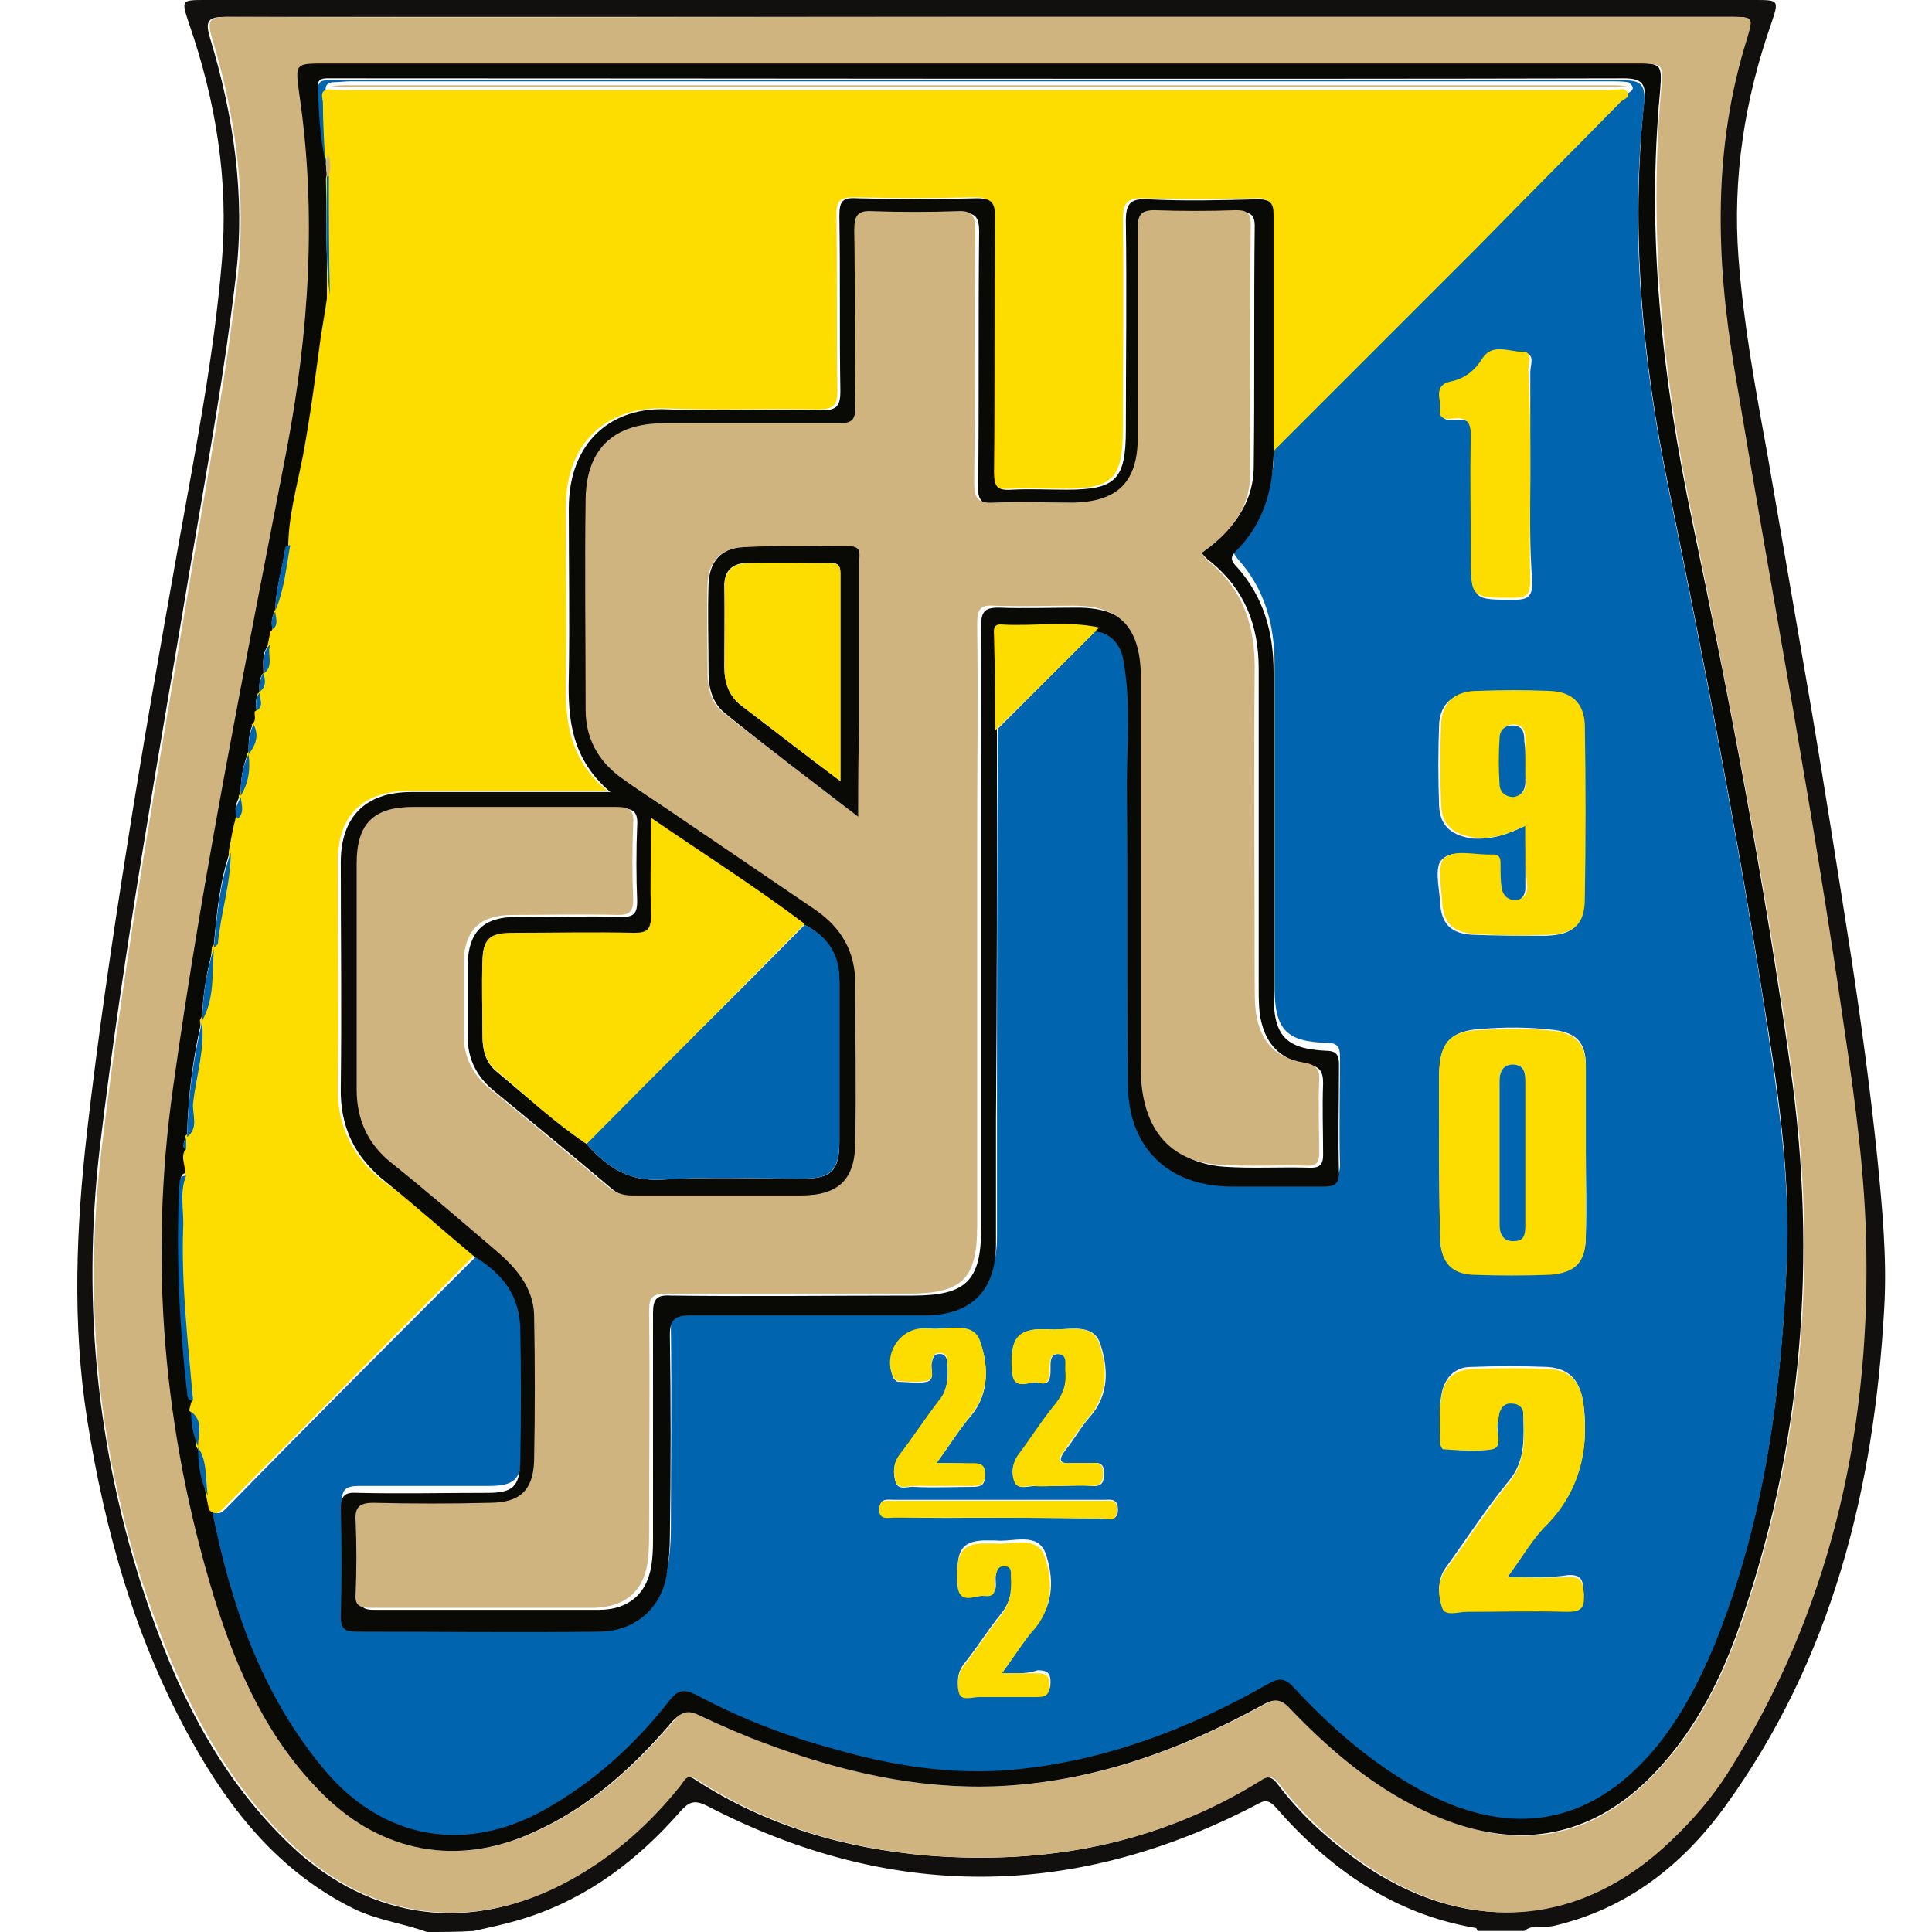 <?xml version="1.0" encoding="UTF-8"?>
<svg xmlns="http://www.w3.org/2000/svg" width="50" height="50" viewBox="0 0 50 50" fill="none">
  <path d="M11.051 50C10.41 49.769 9.743 49.692 9.127 49.384C7.229 48.435 5.971 46.87 4.971 45.074C3.509 42.458 2.713 39.636 2.252 36.711C1.867 34.248 1.969 31.785 2.252 29.297C2.534 26.834 2.893 24.397 3.278 21.96C3.688 19.343 4.15 16.727 4.612 14.136C5.048 11.698 5.535 9.236 5.741 6.773C5.92 4.669 5.587 2.617 4.894 0.616C4.689 -6.11643e-07 4.689 0 5.304 0C18.67 0 32.036 0 45.402 0C46.043 0 46.043 -6.11643e-07 45.838 0.616C45.145 2.591 44.837 4.618 44.992 6.67C45.12 8.363 45.428 10.056 45.735 11.724C46.12 13.956 46.505 16.188 46.89 18.42C47.249 20.549 47.583 22.678 47.916 24.808C48.173 26.501 48.404 28.22 48.583 29.938C48.711 31.247 48.84 32.555 48.763 33.864C48.506 38.507 47.429 42.919 44.632 46.768C43.529 48.281 42.093 49.41 40.194 49.846C39.938 49.897 39.655 49.795 39.45 49.974C39.04 49.974 38.655 49.974 38.244 49.974C38.219 49.949 38.219 49.897 38.193 49.897C36.064 49.538 34.396 48.358 33.011 46.768C32.78 46.511 32.652 46.639 32.447 46.742C27.726 49.179 23.006 49.179 18.311 46.742C17.952 46.562 17.824 46.639 17.593 46.896C16.515 48.127 15.233 49.102 13.668 49.615C13.206 49.769 12.719 49.872 12.257 49.974C11.846 50 11.436 50 11.051 50ZM25.34 0.436C18.85 0.436 12.334 0.436 5.843 0.436C5.381 0.436 5.304 0.539 5.433 0.975C6.048 3.002 6.356 5.08 6.1 7.183C5.818 9.595 5.381 11.98 4.971 14.392C4.124 19.471 3.201 24.551 2.585 29.682C2.098 33.838 2.534 37.866 3.919 41.791C4.714 44.048 5.792 46.126 7.562 47.794C9.614 49.718 12.231 50.051 14.694 48.666C15.823 48.05 16.746 47.204 17.567 46.203C17.67 46.075 17.747 45.895 17.978 46.049C19.825 47.255 21.877 47.845 24.032 48.025C27.059 48.255 29.933 47.742 32.549 46.101C32.831 45.921 32.934 45.998 33.088 46.203C33.729 47.05 34.525 47.742 35.397 48.333C38.09 50.103 40.912 49.82 43.221 47.614C43.76 47.101 44.248 46.511 44.658 45.895C47.275 41.765 48.301 37.224 48.249 32.376C48.224 30.451 47.942 28.553 47.685 26.655C46.864 20.934 45.812 15.264 44.837 9.569C44.35 6.67 44.273 3.797 45.171 0.975C45.351 0.436 45.325 0.436 44.735 0.436C38.321 0.436 31.831 0.436 25.34 0.436Z" fill="#11100E"></path>
  <path d="M25.34 0.436C31.831 0.436 38.296 0.436 44.786 0.436C45.376 0.436 45.376 0.436 45.222 0.975C44.325 3.822 44.401 6.67 44.889 9.569C45.838 15.264 46.916 20.934 47.736 26.655C48.019 28.553 48.275 30.451 48.301 32.376C48.378 37.199 47.326 41.765 44.709 45.895C44.299 46.537 43.811 47.101 43.273 47.614C40.964 49.846 38.116 50.102 35.448 48.332C34.576 47.742 33.781 47.05 33.139 46.203C32.96 45.972 32.857 45.921 32.6 46.1C29.984 47.717 27.11 48.255 24.083 48.025C21.903 47.845 19.876 47.255 18.029 46.049C17.772 45.895 17.721 46.075 17.619 46.203C16.823 47.204 15.874 48.05 14.745 48.666C12.282 50.026 9.666 49.718 7.613 47.794C5.843 46.126 4.766 44.023 3.97 41.791C2.559 37.865 2.123 33.838 2.636 29.682C3.252 24.551 4.176 19.471 5.022 14.392C5.433 12.006 5.869 9.595 6.151 7.183C6.382 5.054 6.1 3.001 5.484 0.975C5.356 0.539 5.407 0.436 5.895 0.436C12.359 0.462 18.85 0.436 25.34 0.436ZM25.34 1.642C19.697 1.642 14.078 1.642 8.434 1.642C7.665 1.642 7.639 1.642 7.767 2.411C8.203 5.541 8.024 8.62 7.434 11.698C6.382 17.163 5.279 22.601 4.509 28.117C3.868 32.632 4.253 37.07 5.587 41.406C6.151 43.279 6.972 45.049 8.409 46.46C9.922 47.948 11.872 48.307 13.796 47.434C15.258 46.793 16.413 45.741 17.439 44.536C17.67 44.253 17.849 44.253 18.157 44.407C18.696 44.69 19.286 44.92 19.85 45.126C21.774 45.844 23.724 46.306 25.802 46.229C28.291 46.126 30.548 45.305 32.703 44.125C33.011 43.946 33.165 43.971 33.422 44.228C34.602 45.459 35.884 46.511 37.501 47.127C39.425 47.871 41.169 47.537 42.657 46.075C43.76 44.997 44.478 43.663 44.992 42.227C46.685 37.455 47.069 32.555 46.351 27.552C45.684 22.832 44.761 18.137 43.811 13.443C43.042 9.774 42.657 6.08 42.99 2.334C43.067 1.642 43.042 1.642 42.324 1.642C36.654 1.642 30.984 1.642 25.34 1.642Z" fill="#D0B47F"></path>
  <path d="M25.34 1.642C30.984 1.642 36.654 1.642 42.298 1.642C42.99 1.642 43.016 1.642 42.965 2.335C42.606 6.08 43.016 9.774 43.786 13.443C44.761 18.112 45.658 22.806 46.325 27.553C47.044 32.555 46.659 37.455 44.966 42.227C44.453 43.663 43.734 44.997 42.631 46.075C41.143 47.511 39.399 47.845 37.475 47.127C35.858 46.511 34.576 45.459 33.396 44.228C33.165 43.971 32.985 43.946 32.677 44.125C30.522 45.305 28.265 46.126 25.776 46.229C23.724 46.306 21.749 45.844 19.825 45.126C19.26 44.92 18.67 44.664 18.131 44.407C17.824 44.253 17.67 44.279 17.413 44.536C16.387 45.741 15.232 46.793 13.77 47.435C11.846 48.307 9.896 47.948 8.383 46.46C6.946 45.049 6.151 43.279 5.561 41.406C4.227 37.07 3.842 32.632 4.483 28.117C5.253 22.601 6.356 17.163 7.408 11.698C7.998 8.62 8.203 5.516 7.742 2.411C7.639 1.642 7.639 1.642 8.409 1.642C14.078 1.642 19.696 1.642 25.34 1.642ZM8.46 4.566C8.46 5.593 8.409 6.619 8.537 7.645C8.486 8.03 8.409 8.415 8.357 8.799C8.229 9.774 8.101 10.749 7.921 11.698C7.767 12.494 7.562 13.289 7.536 14.11C7.459 14.11 7.408 14.135 7.382 14.212C7.305 14.751 7.126 15.264 7.126 15.829C7.023 15.957 7.023 16.111 7.049 16.29C7.023 16.419 6.998 16.547 6.972 16.675C6.767 16.88 6.818 17.163 6.818 17.419C6.69 17.573 6.715 17.753 6.715 17.907C6.613 18.035 6.613 18.214 6.638 18.368C6.638 18.497 6.69 18.625 6.561 18.702C6.433 18.958 6.433 19.215 6.433 19.471C6.279 19.805 6.228 20.19 6.228 20.549C6.151 20.729 6.023 20.908 6.151 21.113C6.1 21.396 6.048 21.703 5.971 21.986C5.689 22.781 5.612 23.602 5.535 24.448V24.474C5.356 25.09 5.253 25.706 5.227 26.347V26.372C4.997 27.347 4.868 28.348 4.843 29.348V29.4C4.766 29.502 4.714 29.605 4.843 29.707C4.714 29.913 4.868 30.144 4.843 30.349C4.637 30.375 4.689 30.529 4.689 30.657C4.612 32.427 4.663 34.223 4.894 35.967C4.92 36.07 4.92 36.172 5.048 36.172C5.022 36.275 4.997 36.378 4.971 36.455C4.971 36.762 5.022 37.07 5.15 37.352V37.378C5.15 37.814 5.202 38.225 5.407 38.635C5.433 38.763 5.458 38.892 5.484 39.02C5.971 41.483 6.767 43.817 8.409 45.767C9.922 47.537 12.051 47.896 14.078 46.793C15.361 46.075 16.413 45.1 17.336 43.946C17.567 43.663 17.721 43.638 18.029 43.817C19.183 44.433 20.389 44.869 21.646 45.228C23.16 45.639 24.725 45.895 26.29 45.741C28.624 45.511 30.779 44.69 32.806 43.535C33.114 43.355 33.267 43.381 33.498 43.638C34.499 44.767 35.653 45.741 37.013 46.408C39.296 47.563 41.297 47.101 42.913 45.1C43.555 44.305 44.017 43.432 44.376 42.509C45.684 39.276 46.12 35.89 46.248 32.453C46.325 30.221 45.992 28.04 45.633 25.859C44.94 21.447 44.093 17.06 43.196 12.673C42.503 9.338 42.195 6.003 42.554 2.591C42.606 2.155 42.477 2.027 42.016 2.027C30.933 2.052 19.85 2.027 8.768 2.027C8.665 2.027 8.562 2.027 8.46 2.027C8.306 2.027 8.203 2.078 8.229 2.258C8.28 2.899 8.306 3.54 8.434 4.182C8.434 4.336 8.46 4.464 8.46 4.566Z" fill="#090906"></path>
  <path d="M8.434 4.233C8.28 3.591 8.255 2.95 8.229 2.309C8.229 2.129 8.306 2.078 8.46 2.078C8.563 2.078 8.665 2.078 8.768 2.078C19.851 2.078 30.933 2.078 42.016 2.078C42.452 2.078 42.58 2.18 42.554 2.642C42.17 6.029 42.503 9.389 43.196 12.724C44.094 17.111 44.94 21.498 45.633 25.911C45.966 28.091 46.326 30.297 46.249 32.504C46.12 35.941 45.684 39.328 44.376 42.56C43.991 43.484 43.529 44.382 42.914 45.151C41.297 47.152 39.296 47.588 37.013 46.46C35.653 45.767 34.525 44.792 33.498 43.689C33.268 43.432 33.114 43.407 32.806 43.586C30.779 44.741 28.624 45.562 26.29 45.793C24.725 45.947 23.16 45.716 21.646 45.279C20.389 44.946 19.183 44.484 18.029 43.868C17.721 43.715 17.567 43.715 17.336 43.997C16.439 45.151 15.361 46.126 14.078 46.844C12.052 47.973 9.922 47.614 8.409 45.818C6.767 43.868 5.972 41.534 5.484 39.071C5.664 39.251 5.766 39.123 5.895 38.994C8.024 36.814 10.179 34.659 12.334 32.504C12.924 32.914 13.463 33.376 13.488 34.146C13.54 35.326 13.514 36.506 13.488 37.686C13.488 38.302 13.283 38.456 12.642 38.456C11.513 38.456 10.41 38.456 9.281 38.456C8.947 38.456 8.845 38.558 8.845 38.866C8.87 39.789 8.87 40.739 8.845 41.662C8.845 41.97 8.947 42.047 9.255 42.047C11.333 42.047 13.411 42.047 15.515 42.047C16.464 42.047 17.157 41.431 17.285 40.533C17.336 40.226 17.362 39.892 17.362 39.584C17.362 37.84 17.388 36.121 17.362 34.377C17.362 33.94 17.49 33.838 17.901 33.863C19.927 33.889 21.928 33.889 23.955 33.863C25.186 33.863 25.802 33.222 25.802 32.016C25.802 30.939 25.802 29.887 25.802 28.809C25.802 25.5 25.802 22.165 25.828 18.856C26.726 17.958 27.624 17.06 28.522 16.162C28.906 16.29 29.035 16.598 29.112 16.957C29.291 18.009 29.189 19.087 29.189 20.138C29.214 22.704 29.189 25.269 29.214 27.835C29.24 29.502 30.266 30.503 31.908 30.503C32.703 30.503 33.498 30.503 34.294 30.503C34.55 30.503 34.679 30.451 34.679 30.144C34.653 29.22 34.679 28.271 34.679 27.347C34.679 27.116 34.627 26.988 34.345 26.988C33.268 26.962 32.985 26.629 32.985 25.526C32.985 22.755 32.985 19.959 32.985 17.188C32.985 16.162 32.729 15.239 32.036 14.469C31.908 14.315 31.857 14.212 32.011 14.058C32.703 13.366 32.96 12.519 32.985 11.57C34.756 9.8 36.551 8.004 38.322 6.234C39.578 4.977 40.81 3.72 42.041 2.463C42.093 2.411 42.426 2.334 42.144 2.129C41.99 2.104 41.81 2.104 41.657 2.104C30.805 2.104 19.927 2.104 9.076 2.104C8.922 2.104 8.742 2.129 8.588 2.129C8.357 2.18 8.434 2.36 8.46 2.488C8.46 2.95 8.486 3.412 8.511 3.874C8.46 4.053 8.46 4.156 8.434 4.233ZM41.041 29.784C41.041 29.04 41.041 28.322 41.041 27.578C41.041 26.988 40.81 26.732 40.22 26.655C39.578 26.578 38.963 26.578 38.322 26.629C37.526 26.68 37.27 26.988 37.244 27.809C37.244 28.066 37.244 28.348 37.244 28.604C37.244 29.759 37.244 30.887 37.27 32.042C37.295 32.658 37.578 32.94 38.116 32.965C38.783 32.991 39.45 32.991 40.117 32.965C40.759 32.94 41.041 32.632 41.041 31.965C41.066 31.247 41.041 30.528 41.041 29.784ZM39.476 21.37C39.476 21.96 39.476 22.473 39.476 22.986C39.476 23.166 39.373 23.32 39.168 23.32C38.963 23.32 38.835 23.191 38.809 22.986C38.783 22.781 38.783 22.576 38.783 22.396C38.783 22.242 38.783 22.114 38.578 22.139C38.142 22.165 37.603 21.96 37.321 22.242C37.116 22.422 37.244 22.96 37.27 23.345C37.295 23.91 37.552 24.166 38.116 24.192C38.758 24.217 39.373 24.217 40.015 24.217C40.707 24.192 40.964 23.961 40.964 23.268C40.989 21.78 40.989 20.267 40.964 18.779C40.964 18.214 40.63 17.932 40.066 17.907C39.425 17.881 38.809 17.881 38.168 17.907C37.603 17.932 37.27 18.214 37.244 18.753C37.218 19.446 37.218 20.164 37.244 20.857C37.27 21.395 37.578 21.626 38.116 21.703C38.604 21.729 39.014 21.601 39.476 21.37ZM39.014 40.816C39.399 40.277 39.681 39.789 40.066 39.379C40.861 38.532 41.118 37.532 40.989 36.403C40.913 35.788 40.682 35.428 40.066 35.377C39.399 35.351 38.732 35.351 38.065 35.377C37.731 35.377 37.475 35.557 37.347 35.916C37.218 36.377 37.27 36.839 37.27 37.301C37.27 37.352 37.321 37.455 37.347 37.455C37.783 37.481 38.219 37.532 38.629 37.455C38.911 37.404 38.706 37.019 38.758 36.788C38.783 36.685 38.783 36.583 38.809 36.506C38.86 36.352 38.963 36.249 39.142 36.275C39.322 36.301 39.425 36.377 39.425 36.557C39.425 37.173 39.502 37.763 39.066 38.302C38.475 39.02 37.962 39.815 37.424 40.559C37.193 40.867 37.218 41.252 37.321 41.56C37.398 41.791 37.731 41.662 37.962 41.662C38.835 41.688 39.707 41.662 40.553 41.662C40.861 41.662 40.989 41.611 40.989 41.252C40.964 40.97 40.989 40.739 40.579 40.764C40.092 40.841 39.578 40.816 39.014 40.816ZM39.604 12.314C39.604 11.416 39.604 10.518 39.604 9.62C39.604 9.466 39.733 9.158 39.476 9.158C39.117 9.158 38.681 8.928 38.424 9.312C38.193 9.646 37.937 9.851 37.578 9.928C37.116 10.005 37.347 10.364 37.321 10.621C37.27 10.903 37.526 10.877 37.68 10.877C38.039 10.826 38.116 10.98 38.116 11.339C38.091 12.365 38.116 13.391 38.116 14.443C38.116 15.546 38.116 15.521 39.219 15.521C39.578 15.521 39.656 15.392 39.656 15.059C39.578 14.11 39.604 13.212 39.604 12.314ZM27.367 38.456C27.675 38.456 27.957 38.43 28.265 38.456C28.522 38.481 28.573 38.353 28.573 38.122C28.573 37.891 28.47 37.84 28.265 37.865C28.085 37.865 27.906 37.865 27.726 37.865C27.367 37.891 27.419 37.737 27.572 37.532C27.803 37.25 27.983 36.916 28.214 36.66C28.727 36.07 28.675 35.377 28.47 34.761C28.265 34.197 27.598 34.453 27.111 34.402C27.034 34.402 26.931 34.402 26.854 34.402C26.29 34.453 26.136 34.71 26.213 35.505C26.264 36.044 26.649 35.711 26.905 35.788C27.162 35.864 27.188 35.659 27.188 35.454C27.188 35.274 27.162 35.018 27.419 35.044C27.675 35.069 27.572 35.326 27.598 35.505C27.624 35.813 27.547 36.095 27.341 36.326C27.008 36.762 26.7 37.224 26.367 37.66C26.213 37.891 26.187 38.148 26.29 38.379C26.367 38.558 26.623 38.456 26.803 38.456C26.982 38.456 27.162 38.456 27.367 38.456ZM24.237 37.865C24.596 37.378 24.827 36.993 25.135 36.634C25.623 36.044 25.571 35.326 25.366 34.736C25.186 34.197 24.52 34.453 24.058 34.402C24.006 34.402 23.955 34.402 23.904 34.402C23.262 34.428 22.852 35.12 23.134 35.685C23.16 35.711 23.211 35.762 23.237 35.762C23.493 35.762 23.75 35.813 23.981 35.762C24.212 35.711 24.083 35.454 24.109 35.3C24.135 35.172 24.16 35.044 24.289 35.044C24.468 35.018 24.52 35.172 24.52 35.3C24.545 35.633 24.52 35.967 24.314 36.249C23.955 36.711 23.622 37.199 23.288 37.66C23.109 37.891 23.109 38.148 23.186 38.379C23.262 38.584 23.519 38.456 23.673 38.481C24.16 38.507 24.674 38.481 25.161 38.481C25.392 38.481 25.494 38.43 25.494 38.173C25.494 37.917 25.366 37.865 25.161 37.891C24.904 37.865 24.622 37.865 24.237 37.865ZM25.93 43.304C26.264 42.842 26.521 42.432 26.828 42.047C27.29 41.483 27.265 40.79 27.059 40.2C26.854 39.636 26.213 39.918 25.751 39.867C25.648 39.867 25.546 39.867 25.443 39.867C24.879 39.892 24.725 40.149 24.802 40.944C24.853 41.483 25.238 41.2 25.494 41.226C25.905 41.278 25.725 40.944 25.777 40.739C25.802 40.611 25.828 40.456 26.008 40.456C26.213 40.456 26.187 40.636 26.187 40.739C26.213 41.098 26.161 41.457 25.905 41.765C25.571 42.175 25.289 42.637 24.956 43.048C24.776 43.279 24.75 43.535 24.853 43.766C24.93 43.971 25.186 43.843 25.366 43.843C25.854 43.868 26.367 43.843 26.854 43.843C27.085 43.843 27.188 43.792 27.188 43.535C27.188 43.279 27.085 43.227 26.854 43.227C26.546 43.33 26.29 43.304 25.93 43.304ZM25.879 39.276C26.777 39.276 27.675 39.276 28.573 39.276C28.701 39.276 28.932 39.379 28.932 39.071C28.932 38.763 28.727 38.815 28.573 38.815C26.751 38.815 24.93 38.815 23.134 38.815C22.98 38.815 22.775 38.763 22.775 39.02C22.749 39.328 22.98 39.251 23.16 39.251C24.058 39.302 24.981 39.276 25.879 39.276Z" fill="#0164AE"></path>
  <path d="M12.257 32.504C10.102 34.659 7.973 36.839 5.818 38.994C5.689 39.123 5.587 39.251 5.407 39.071C5.381 38.943 5.356 38.815 5.33 38.687C5.253 38.276 5.33 37.814 5.074 37.429V37.404C5.074 37.096 5.228 36.762 4.894 36.506C4.92 36.403 4.945 36.301 4.971 36.224C4.817 34.736 4.663 33.248 4.714 31.76C4.74 31.298 4.612 30.836 4.791 30.4C4.817 30.195 4.663 29.964 4.791 29.759C4.791 29.656 4.791 29.554 4.791 29.451V29.4C5.099 29.169 4.92 28.81 4.945 28.527C5.022 27.835 5.279 27.142 5.176 26.424V26.398C5.484 25.808 5.407 25.167 5.484 24.525V24.5C5.51 24.474 5.587 24.423 5.587 24.397C5.664 23.602 5.92 22.858 5.92 22.037C5.972 21.755 6.023 21.447 6.1 21.165C6.305 21.011 6.202 20.805 6.177 20.6C6.356 20.267 6.433 19.908 6.382 19.523C6.562 19.292 6.664 19.035 6.51 18.753C6.639 18.676 6.587 18.522 6.587 18.42C6.792 18.291 6.664 18.112 6.664 17.958C6.844 17.83 6.818 17.65 6.767 17.471C7.023 17.265 6.818 16.957 6.921 16.727C6.946 16.598 6.972 16.47 6.998 16.342C7.177 16.213 7.075 16.034 7.075 15.88C7.331 15.341 7.357 14.751 7.459 14.187C7.459 13.366 7.69 12.57 7.844 11.775C8.024 10.8 8.152 9.826 8.28 8.876C8.332 8.492 8.409 8.107 8.46 7.722C8.46 6.696 8.46 5.644 8.434 4.618C8.486 4.412 8.486 4.233 8.409 4.053C8.383 3.592 8.357 3.13 8.357 2.668C8.357 2.54 8.255 2.36 8.486 2.309C8.665 2.334 8.845 2.334 9.024 2.334C19.851 2.334 30.677 2.334 41.503 2.334C41.682 2.334 41.862 2.309 42.041 2.309C42.298 2.514 41.99 2.565 41.939 2.642C40.707 3.899 39.45 5.156 38.219 6.414C36.449 8.184 34.653 9.979 32.883 11.75C32.883 9.672 32.857 7.619 32.883 5.541C32.883 5.208 32.806 5.105 32.472 5.131C31.523 5.156 30.574 5.156 29.625 5.131C29.163 5.105 29.06 5.259 29.06 5.695C29.086 7.491 29.06 9.287 29.06 11.083C29.06 12.391 28.804 12.648 27.521 12.648C27.059 12.648 26.598 12.622 26.11 12.648C25.725 12.673 25.648 12.545 25.648 12.186C25.674 9.979 25.648 7.799 25.674 5.593C25.674 5.233 25.623 5.105 25.212 5.105C24.186 5.131 23.134 5.131 22.108 5.105C21.723 5.105 21.646 5.208 21.646 5.567C21.672 7.081 21.646 8.594 21.672 10.108C21.672 10.518 21.544 10.595 21.159 10.595C19.851 10.569 18.516 10.621 17.208 10.569C15.771 10.518 14.643 11.39 14.643 13.135C14.643 14.597 14.668 16.059 14.643 17.522C14.617 18.625 14.72 19.651 15.72 20.472C13.899 20.472 12.231 20.472 10.564 20.472C9.384 20.472 8.742 21.113 8.742 22.293C8.742 24.218 8.768 26.167 8.742 28.091C8.717 29.117 9.101 29.913 9.897 30.554C10.769 31.17 11.513 31.837 12.257 32.504Z" fill="#FDDD00"></path>
  <path d="M4.817 30.426C4.637 30.862 4.766 31.349 4.74 31.785C4.689 33.273 4.868 34.761 4.997 36.249C4.868 36.249 4.843 36.147 4.843 36.044C4.637 34.274 4.56 32.504 4.637 30.734C4.663 30.605 4.612 30.426 4.817 30.426Z" fill="#0164AE"></path>
  <path d="M5.228 26.45C5.305 27.168 5.074 27.86 4.997 28.553C4.971 28.835 5.151 29.195 4.843 29.425C4.868 28.399 4.997 27.424 5.228 26.45Z" fill="#0164AE"></path>
  <path d="M8.511 4.541C8.511 5.567 8.511 6.619 8.537 7.645C8.409 6.619 8.46 5.593 8.46 4.566C8.486 4.566 8.486 4.566 8.511 4.541Z" fill="#0164AE"></path>
  <path d="M5.972 22.062C5.972 22.858 5.715 23.627 5.638 24.423C5.638 24.448 5.561 24.5 5.535 24.525C5.612 23.679 5.689 22.858 5.972 22.062Z" fill="#0164AE"></path>
  <path d="M7.511 14.11C7.408 14.674 7.357 15.264 7.126 15.803C7.126 15.264 7.306 14.726 7.383 14.187C7.383 14.136 7.459 14.11 7.511 14.11Z" fill="#0164AE"></path>
  <path d="M5.535 24.551C5.484 25.192 5.561 25.834 5.228 26.424C5.253 25.782 5.33 25.167 5.535 24.551Z" fill="#0164AE"></path>
  <path d="M5.125 37.455C5.381 37.84 5.304 38.276 5.381 38.712C5.176 38.302 5.125 37.865 5.125 37.455Z" fill="#0164AE"></path>
  <path d="M4.945 36.532C5.279 36.788 5.125 37.121 5.125 37.429C4.997 37.147 4.945 36.839 4.945 36.532Z" fill="#0164AE"></path>
  <path d="M6.433 19.523C6.485 19.907 6.433 20.267 6.228 20.6C6.228 20.241 6.254 19.882 6.433 19.523Z" fill="#0164AE"></path>
  <path d="M6.562 18.753C6.716 19.035 6.613 19.292 6.433 19.523C6.433 19.266 6.433 18.984 6.562 18.753Z" fill="#0164AE"></path>
  <path d="M6.998 16.675C6.895 16.906 7.1 17.214 6.844 17.419C6.844 17.163 6.767 16.881 6.998 16.675Z" fill="#0164AE"></path>
  <path d="M6.228 20.626C6.254 20.831 6.331 21.036 6.151 21.19C6.023 20.985 6.151 20.806 6.228 20.626Z" fill="#0164AE"></path>
  <path d="M8.511 4.541C8.486 4.566 8.486 4.566 8.46 4.566C8.46 4.464 8.434 4.335 8.434 4.233C8.46 4.156 8.46 4.053 8.486 3.976C8.563 4.156 8.563 4.361 8.511 4.541Z" fill="#D0B47F"></path>
  <path d="M6.818 17.419C6.87 17.599 6.895 17.778 6.716 17.907C6.716 17.753 6.716 17.573 6.818 17.419Z" fill="#0164AE"></path>
  <path d="M6.715 17.932C6.715 18.086 6.844 18.266 6.639 18.394C6.613 18.24 6.613 18.06 6.715 17.932Z" fill="#0164AE"></path>
  <path d="M7.126 15.829C7.126 15.982 7.229 16.162 7.049 16.29C7.023 16.111 7.023 15.957 7.126 15.829Z" fill="#0164AE"></path>
  <path d="M4.817 29.451C4.817 29.553 4.817 29.656 4.817 29.759C4.689 29.682 4.74 29.579 4.817 29.451Z" fill="#0164AE"></path>
  <path d="M12.257 32.504C11.487 31.863 10.743 31.196 9.974 30.58C9.178 29.939 8.793 29.169 8.819 28.117C8.845 26.193 8.819 24.243 8.819 22.319C8.819 21.139 9.46 20.498 10.64 20.498C12.308 20.498 14.001 20.498 15.797 20.498C14.796 19.651 14.694 18.625 14.72 17.547C14.745 16.085 14.72 14.623 14.72 13.161C14.72 11.416 15.848 10.518 17.285 10.595C18.593 10.647 19.927 10.595 21.236 10.621C21.62 10.621 21.749 10.544 21.749 10.133C21.723 8.62 21.749 7.106 21.723 5.593C21.723 5.208 21.8 5.105 22.185 5.131C23.211 5.157 24.263 5.157 25.289 5.131C25.674 5.131 25.751 5.259 25.751 5.618C25.725 7.825 25.751 10.005 25.725 12.211C25.725 12.596 25.802 12.699 26.187 12.673C26.649 12.648 27.11 12.673 27.598 12.673C28.881 12.673 29.137 12.417 29.137 11.108C29.137 9.313 29.163 7.517 29.137 5.721C29.137 5.285 29.24 5.131 29.702 5.157C30.651 5.208 31.6 5.182 32.549 5.157C32.883 5.157 32.96 5.259 32.96 5.567C32.96 7.645 32.96 9.697 32.96 11.775C32.934 12.725 32.678 13.571 31.985 14.264C31.831 14.418 31.857 14.52 32.011 14.674C32.703 15.444 32.96 16.367 32.96 17.394C32.96 20.164 32.96 22.961 32.96 25.731C32.96 26.809 33.267 27.142 34.319 27.194C34.602 27.194 34.653 27.322 34.653 27.553C34.653 28.476 34.627 29.425 34.653 30.349C34.653 30.657 34.525 30.708 34.268 30.708C33.473 30.708 32.678 30.708 31.882 30.708C30.24 30.708 29.189 29.708 29.189 28.04C29.163 25.475 29.189 22.909 29.163 20.344C29.163 19.292 29.265 18.215 29.086 17.163C29.035 16.804 28.881 16.496 28.496 16.367C27.649 16.188 26.803 16.342 25.982 16.291C25.751 16.291 25.776 16.47 25.776 16.598C25.776 17.419 25.776 18.215 25.802 19.035C25.802 22.345 25.802 25.68 25.776 28.989C25.776 30.067 25.776 31.119 25.776 32.196C25.776 33.402 25.135 34.043 23.929 34.043C21.903 34.043 19.902 34.043 17.875 34.043C17.465 34.043 17.336 34.146 17.336 34.556C17.362 36.301 17.362 38.02 17.336 39.764C17.336 40.072 17.311 40.405 17.259 40.713C17.131 41.611 16.438 42.227 15.489 42.227C13.411 42.252 11.333 42.227 9.23 42.227C8.922 42.227 8.819 42.15 8.819 41.842C8.845 40.919 8.845 39.969 8.819 39.046C8.819 38.712 8.922 38.61 9.255 38.635C10.384 38.661 11.487 38.635 12.616 38.635C13.257 38.635 13.437 38.481 13.463 37.866C13.488 36.685 13.488 35.505 13.463 34.325C13.411 33.376 12.872 32.889 12.257 32.504ZM15.181 29.605C15.694 30.195 16.259 30.58 17.131 30.529C18.337 30.452 19.568 30.503 20.774 30.503C21.518 30.503 21.723 30.298 21.723 29.554C21.723 28.168 21.723 26.783 21.723 25.423C21.723 24.731 21.415 24.243 20.825 23.935C19.568 22.961 18.234 22.14 16.849 21.19C16.849 22.114 16.823 22.909 16.849 23.704C16.849 24.038 16.772 24.166 16.413 24.166C15.361 24.141 14.309 24.166 13.257 24.166C12.667 24.166 12.488 24.32 12.488 24.885C12.462 25.526 12.488 26.193 12.488 26.834C12.488 27.168 12.565 27.476 12.821 27.707C13.591 28.348 14.335 29.015 15.181 29.605ZM31.087 14.315C31.882 13.751 32.447 13.032 32.447 12.057C32.472 9.98 32.447 7.927 32.472 5.849C32.472 5.541 32.344 5.49 32.087 5.49C31.395 5.516 30.676 5.516 29.984 5.49C29.625 5.464 29.548 5.593 29.548 5.952C29.573 7.748 29.548 9.543 29.548 11.365C29.548 12.519 29.035 13.032 27.88 13.058C27.188 13.058 26.52 13.032 25.828 13.058C25.417 13.084 25.289 12.955 25.315 12.545C25.34 10.364 25.315 8.184 25.34 6.003C25.34 5.644 25.263 5.49 24.879 5.516C24.135 5.541 23.416 5.541 22.672 5.516C22.288 5.49 22.211 5.644 22.211 6.003C22.236 7.542 22.211 9.082 22.236 10.595C22.236 10.929 22.159 11.006 21.826 11.006C20.312 10.98 18.799 11.006 17.285 11.006C16.002 11.006 15.284 11.673 15.258 12.955C15.233 14.777 15.258 16.598 15.258 18.42C15.258 19.164 15.592 19.728 16.156 20.164C16.541 20.446 16.951 20.729 17.362 20.985C18.645 21.857 19.927 22.73 21.21 23.602C21.877 24.064 22.236 24.654 22.236 25.5C22.236 26.86 22.236 28.245 22.236 29.605C22.236 30.58 21.8 30.99 20.825 30.99C19.363 30.99 17.926 30.99 16.464 30.99C16.182 30.99 16.002 30.913 15.797 30.734C14.796 29.887 13.77 29.041 12.77 28.22C12.334 27.86 12.103 27.399 12.103 26.834C12.103 26.193 12.103 25.577 12.103 24.936C12.129 24.115 12.513 23.73 13.36 23.73C14.283 23.73 15.181 23.704 16.105 23.73C16.413 23.73 16.49 23.628 16.49 23.32C16.464 22.678 16.464 22.011 16.49 21.37C16.515 21.011 16.387 20.908 16.054 20.934C14.309 20.959 12.565 20.934 10.794 20.934C9.768 20.934 9.332 21.37 9.332 22.396C9.332 24.346 9.332 26.296 9.332 28.245C9.332 29.041 9.614 29.656 10.23 30.144C11.154 30.888 12.052 31.657 12.949 32.427C13.463 32.863 13.899 33.35 13.924 34.069C13.95 35.326 13.95 36.609 13.924 37.866C13.899 38.635 13.539 38.943 12.77 38.943C11.769 38.943 10.769 38.969 9.768 38.943C9.383 38.943 9.281 39.046 9.306 39.431C9.332 40.046 9.332 40.662 9.306 41.278C9.306 41.586 9.383 41.663 9.691 41.663C11.615 41.663 13.565 41.663 15.489 41.663C16.31 41.663 16.797 41.201 16.875 40.38C16.9 40.175 16.9 39.944 16.9 39.738C16.9 37.814 16.9 35.916 16.9 33.992C16.9 33.633 16.977 33.504 17.362 33.53C19.44 33.556 21.518 33.53 23.622 33.53C25.007 33.53 25.392 33.145 25.392 31.786C25.392 28.502 25.392 25.218 25.392 21.934C25.392 20.01 25.392 18.112 25.392 16.188C25.392 15.854 25.469 15.726 25.828 15.726C26.52 15.752 27.188 15.726 27.88 15.726C29.035 15.726 29.573 16.239 29.625 17.419C29.65 17.778 29.625 18.163 29.625 18.522C29.625 21.575 29.625 24.628 29.625 27.681C29.625 29.22 30.343 30.092 31.677 30.195C32.421 30.246 33.165 30.195 33.934 30.221C34.191 30.221 34.242 30.092 34.242 29.887C34.242 29.271 34.217 28.656 34.242 28.04C34.242 27.732 34.165 27.604 33.858 27.553C33.088 27.424 32.703 26.963 32.6 26.219C32.575 25.988 32.575 25.757 32.575 25.526C32.575 22.781 32.575 20.062 32.575 17.317C32.575 16.188 32.216 15.264 31.343 14.546C31.189 14.443 31.164 14.366 31.087 14.315Z" fill="#090906"></path>
  <path d="M41.041 29.785C41.041 30.529 41.041 31.247 41.041 31.991C41.041 32.658 40.784 32.94 40.117 32.991C39.45 33.017 38.783 33.017 38.116 32.991C37.577 32.966 37.295 32.684 37.27 32.068C37.244 30.913 37.244 29.785 37.244 28.63C37.244 28.374 37.244 28.091 37.244 27.835C37.244 27.014 37.5 26.68 38.321 26.655C38.937 26.629 39.578 26.604 40.22 26.68C40.81 26.757 41.041 27.04 41.041 27.604C41.041 28.322 41.041 29.066 41.041 29.785ZM39.476 29.836C39.476 29.22 39.476 28.605 39.476 27.989C39.476 27.784 39.45 27.553 39.194 27.553C38.911 27.527 38.809 27.732 38.809 27.963C38.809 29.22 38.809 30.452 38.809 31.709C38.809 31.94 38.911 32.145 39.194 32.119C39.476 32.093 39.476 31.888 39.476 31.683C39.476 31.067 39.476 30.452 39.476 29.836Z" fill="#FDDD00"></path>
  <path d="M39.476 21.37C39.04 21.575 38.629 21.729 38.167 21.678C37.629 21.601 37.321 21.37 37.295 20.831C37.269 20.139 37.269 19.42 37.295 18.728C37.321 18.189 37.654 17.881 38.219 17.881C38.86 17.855 39.476 17.855 40.117 17.881C40.681 17.907 40.989 18.189 41.015 18.753C41.041 20.241 41.041 21.755 41.015 23.243C41.015 23.935 40.733 24.166 40.066 24.192C39.424 24.218 38.809 24.218 38.167 24.166C37.603 24.141 37.346 23.884 37.321 23.32C37.295 22.935 37.193 22.396 37.372 22.217C37.654 21.96 38.193 22.14 38.629 22.114C38.834 22.114 38.834 22.242 38.834 22.37C38.834 22.576 38.834 22.781 38.86 22.961C38.886 23.166 39.014 23.294 39.219 23.294C39.399 23.294 39.527 23.14 39.527 22.961C39.476 22.499 39.476 21.986 39.476 21.37ZM39.476 19.703C39.476 19.523 39.476 19.343 39.476 19.164C39.476 18.959 39.45 18.779 39.219 18.753C38.963 18.728 38.834 18.882 38.834 19.087C38.809 19.472 38.809 19.882 38.834 20.267C38.834 20.472 38.963 20.626 39.194 20.6C39.399 20.6 39.501 20.421 39.501 20.216C39.476 20.062 39.476 19.882 39.476 19.703Z" fill="#FDDD00"></path>
  <path d="M39.014 40.816C39.604 40.816 40.092 40.842 40.579 40.816C40.989 40.79 40.964 41.021 40.989 41.303C41.015 41.637 40.887 41.714 40.553 41.714C39.681 41.688 38.809 41.714 37.962 41.714C37.731 41.714 37.398 41.842 37.321 41.611C37.218 41.303 37.193 40.918 37.423 40.611C37.988 39.867 38.475 39.071 39.065 38.353C39.501 37.814 39.45 37.199 39.425 36.608C39.425 36.429 39.296 36.326 39.142 36.326C38.963 36.301 38.86 36.403 38.809 36.557C38.783 36.66 38.783 36.762 38.758 36.839C38.706 37.07 38.911 37.429 38.629 37.506C38.219 37.583 37.757 37.532 37.346 37.506C37.321 37.506 37.27 37.404 37.27 37.352C37.27 36.891 37.218 36.429 37.346 35.967C37.449 35.608 37.731 35.454 38.065 35.428C38.732 35.403 39.399 35.403 40.066 35.428C40.681 35.454 40.938 35.813 40.989 36.455C41.118 37.583 40.861 38.584 40.066 39.431C39.681 39.79 39.399 40.303 39.014 40.816Z" fill="#FDDD00"></path>
  <path d="M39.604 12.314C39.604 13.212 39.579 14.11 39.604 15.008C39.604 15.341 39.553 15.47 39.168 15.47C38.065 15.47 38.065 15.47 38.065 14.392C38.065 13.366 38.039 12.34 38.065 11.288C38.065 10.954 37.988 10.8 37.629 10.826C37.449 10.852 37.218 10.877 37.27 10.57C37.295 10.339 37.09 9.98 37.526 9.877C37.911 9.8 38.168 9.595 38.373 9.261C38.629 8.876 39.066 9.107 39.425 9.107C39.681 9.107 39.553 9.415 39.553 9.569C39.604 10.493 39.604 11.416 39.604 12.314Z" fill="#FDDD00"></path>
  <path d="M27.367 38.456C27.162 38.456 26.957 38.481 26.777 38.456C26.598 38.43 26.367 38.558 26.264 38.379C26.161 38.148 26.187 37.891 26.341 37.66C26.674 37.224 26.957 36.762 27.316 36.326C27.521 36.07 27.598 35.813 27.572 35.505C27.547 35.326 27.649 35.069 27.393 35.044C27.162 35.018 27.162 35.274 27.162 35.454C27.162 35.659 27.136 35.864 26.88 35.788C26.649 35.711 26.238 36.044 26.187 35.505C26.136 34.71 26.29 34.453 26.828 34.402C26.905 34.402 27.008 34.402 27.085 34.402C27.572 34.453 28.239 34.197 28.445 34.761C28.65 35.351 28.701 36.07 28.188 36.66C27.957 36.942 27.752 37.25 27.547 37.532C27.393 37.737 27.341 37.891 27.701 37.865C27.88 37.865 28.06 37.865 28.239 37.865C28.445 37.84 28.547 37.891 28.547 38.122C28.547 38.353 28.496 38.456 28.239 38.456C27.983 38.43 27.675 38.456 27.367 38.456Z" fill="#FDDD00"></path>
  <path d="M24.237 37.866C24.622 37.866 24.879 37.866 25.161 37.866C25.366 37.866 25.494 37.891 25.494 38.148C25.494 38.404 25.392 38.456 25.161 38.456C24.673 38.456 24.16 38.456 23.673 38.456C23.493 38.456 23.262 38.558 23.186 38.353C23.108 38.122 23.108 37.866 23.288 37.635C23.647 37.173 23.955 36.685 24.314 36.224C24.545 35.941 24.545 35.608 24.52 35.275C24.52 35.121 24.468 34.992 24.289 35.018C24.16 35.018 24.135 35.146 24.109 35.275C24.083 35.428 24.212 35.685 23.981 35.736C23.75 35.788 23.493 35.762 23.237 35.736C23.211 35.736 23.16 35.685 23.134 35.659C22.826 35.095 23.262 34.377 23.904 34.377C23.955 34.377 24.006 34.377 24.058 34.377C24.52 34.428 25.186 34.171 25.366 34.71C25.571 35.3 25.623 36.019 25.135 36.608C24.853 36.968 24.596 37.352 24.237 37.866Z" fill="#FDDD00"></path>
  <path d="M25.93 43.304C26.29 43.304 26.572 43.304 26.828 43.304C27.059 43.304 27.162 43.356 27.162 43.612C27.162 43.869 27.059 43.92 26.828 43.92C26.341 43.92 25.828 43.92 25.34 43.92C25.161 43.92 24.904 44.023 24.827 43.843C24.75 43.612 24.776 43.356 24.93 43.125C25.263 42.714 25.546 42.252 25.879 41.842C26.136 41.534 26.187 41.175 26.161 40.816C26.161 40.688 26.187 40.534 25.982 40.534C25.802 40.534 25.802 40.688 25.751 40.816C25.699 40.995 25.879 41.355 25.469 41.303C25.238 41.278 24.827 41.56 24.776 41.021C24.725 40.226 24.878 39.969 25.417 39.944C25.52 39.944 25.622 39.944 25.725 39.944C26.187 39.995 26.828 39.713 27.034 40.277C27.239 40.867 27.264 41.534 26.803 42.124C26.52 42.432 26.264 42.843 25.93 43.304Z" fill="#FDDD00"></path>
  <path d="M25.751 18.907C25.751 18.086 25.751 17.291 25.725 16.47C25.725 16.342 25.674 16.137 25.93 16.162C26.777 16.213 27.623 16.059 28.445 16.239C27.572 17.111 26.674 18.009 25.751 18.907Z" fill="#FDDD00"></path>
  <path d="M42.118 2.232C41.939 2.232 41.759 2.258 41.579 2.258C30.753 2.258 19.927 2.258 9.101 2.258C8.922 2.258 8.742 2.232 8.562 2.232C8.716 2.206 8.896 2.206 9.05 2.206C19.902 2.206 30.779 2.206 41.631 2.206C41.81 2.206 41.964 2.206 42.118 2.232Z" fill="#D0B47F"></path>
  <path d="M25.879 39.276C24.956 39.276 24.058 39.276 23.134 39.276C22.98 39.276 22.749 39.353 22.749 39.046C22.775 38.789 22.954 38.84 23.108 38.84C24.93 38.84 26.751 38.84 28.547 38.84C28.727 38.84 28.932 38.789 28.906 39.097C28.906 39.405 28.701 39.302 28.547 39.302C27.701 39.302 26.803 39.276 25.879 39.276Z" fill="#FDDD00"></path>
  <path d="M31.087 14.315C31.164 14.392 31.19 14.443 31.241 14.495C32.139 15.213 32.472 16.137 32.472 17.265C32.447 20.01 32.472 22.73 32.472 25.475C32.472 25.706 32.472 25.936 32.498 26.167C32.601 26.937 32.985 27.373 33.755 27.501C34.063 27.553 34.166 27.681 34.14 27.989C34.114 28.604 34.14 29.22 34.14 29.836C34.14 30.041 34.114 30.169 33.832 30.169C33.088 30.144 32.318 30.195 31.574 30.144C30.24 30.067 29.522 29.169 29.522 27.63C29.522 24.577 29.522 21.524 29.522 18.471C29.522 18.112 29.522 17.727 29.522 17.368C29.471 16.188 28.932 15.675 27.778 15.675C27.085 15.675 26.418 15.7 25.725 15.675C25.366 15.649 25.289 15.777 25.289 16.137C25.315 18.061 25.289 19.959 25.289 21.883C25.289 25.167 25.289 28.451 25.289 31.734C25.289 33.094 24.904 33.479 23.519 33.479C21.441 33.479 19.363 33.479 17.259 33.479C16.875 33.479 16.798 33.581 16.798 33.941C16.823 35.865 16.798 37.763 16.798 39.687C16.798 39.892 16.798 40.123 16.772 40.328C16.695 41.149 16.208 41.586 15.387 41.611C13.463 41.611 11.513 41.611 9.589 41.611C9.281 41.611 9.178 41.534 9.204 41.226C9.23 40.611 9.23 39.995 9.204 39.379C9.178 39.02 9.281 38.892 9.666 38.892C10.666 38.917 11.667 38.917 12.667 38.892C13.437 38.892 13.796 38.584 13.822 37.814C13.847 36.557 13.847 35.275 13.822 34.017C13.796 33.325 13.36 32.812 12.847 32.376C11.949 31.606 11.051 30.836 10.127 30.092C9.512 29.605 9.23 28.964 9.23 28.194C9.23 26.244 9.23 24.294 9.23 22.345C9.23 21.319 9.666 20.883 10.692 20.883C12.436 20.883 14.181 20.883 15.951 20.883C16.31 20.883 16.413 20.985 16.387 21.319C16.361 21.96 16.361 22.627 16.387 23.268C16.387 23.576 16.31 23.679 16.002 23.679C15.079 23.653 14.181 23.679 13.257 23.679C12.436 23.679 12.026 24.064 12 24.885C12 25.526 12 26.142 12 26.783C12 27.347 12.231 27.809 12.667 28.168C13.694 29.015 14.694 29.836 15.694 30.682C15.9 30.862 16.105 30.939 16.361 30.939C17.824 30.939 19.26 30.939 20.723 30.939C21.698 30.939 22.134 30.529 22.134 29.554C22.159 28.194 22.134 26.809 22.134 25.449C22.134 24.628 21.774 24.012 21.108 23.551C19.825 22.678 18.542 21.806 17.259 20.934C16.849 20.652 16.438 20.395 16.054 20.113C15.464 19.677 15.156 19.087 15.156 18.368C15.156 16.547 15.13 14.726 15.156 12.904C15.181 11.621 15.874 10.954 17.182 10.954C18.696 10.954 20.21 10.954 21.723 10.954C22.057 10.954 22.134 10.852 22.134 10.544C22.108 9.005 22.134 7.465 22.108 5.952C22.108 5.593 22.185 5.439 22.57 5.464C23.314 5.49 24.032 5.49 24.776 5.464C25.161 5.439 25.238 5.593 25.238 5.952C25.212 8.132 25.238 10.313 25.212 12.494C25.212 12.904 25.315 13.032 25.725 13.007C26.418 12.981 27.085 13.007 27.778 13.007C28.932 12.981 29.445 12.468 29.445 11.313C29.445 9.518 29.445 7.722 29.445 5.901C29.445 5.567 29.522 5.439 29.881 5.439C30.574 5.464 31.292 5.464 31.985 5.439C32.241 5.439 32.37 5.49 32.37 5.798C32.344 7.876 32.37 9.928 32.344 12.006C32.447 13.032 31.908 13.751 31.087 14.315ZM22.211 21.139C22.211 20.241 22.211 19.472 22.211 18.702C22.211 17.317 22.211 15.931 22.211 14.546C22.211 14.366 22.288 14.11 21.954 14.136C21.03 14.136 20.133 14.136 19.209 14.161C18.645 14.187 18.337 14.546 18.311 15.11C18.286 15.88 18.311 16.65 18.311 17.419C18.311 17.804 18.414 18.215 18.722 18.445C19.851 19.343 20.979 20.19 22.211 21.139Z" fill="#D0B47F"></path>
  <path d="M15.181 29.605C14.335 29.041 13.591 28.348 12.821 27.681C12.565 27.476 12.488 27.142 12.488 26.809C12.488 26.167 12.462 25.5 12.488 24.859C12.513 24.295 12.667 24.141 13.257 24.141C14.309 24.141 15.361 24.115 16.413 24.141C16.772 24.141 16.849 24.038 16.849 23.679C16.823 22.884 16.849 22.088 16.849 21.165C18.234 22.114 19.568 22.961 20.825 23.91C18.953 25.808 17.08 27.707 15.181 29.605Z" fill="#FDDD00"></path>
  <path d="M15.181 29.605C17.054 27.706 18.953 25.834 20.825 23.935C21.441 24.243 21.749 24.731 21.723 25.423C21.723 26.809 21.723 28.194 21.723 29.554C21.723 30.297 21.492 30.503 20.774 30.503C19.568 30.503 18.337 30.451 17.131 30.528C16.259 30.58 15.694 30.195 15.181 29.605Z" fill="#0164AE"></path>
  <path d="M39.476 29.836C39.476 30.451 39.476 31.067 39.476 31.683C39.476 31.888 39.476 32.119 39.194 32.119C38.911 32.145 38.809 31.939 38.809 31.708C38.809 30.451 38.809 29.22 38.809 27.963C38.809 27.732 38.911 27.527 39.194 27.552C39.45 27.578 39.476 27.783 39.476 27.989C39.476 28.604 39.476 29.22 39.476 29.836Z" fill="#0164AE"></path>
  <path d="M39.476 19.702C39.476 19.882 39.476 20.062 39.476 20.241C39.476 20.446 39.373 20.6 39.168 20.626C38.963 20.626 38.809 20.498 38.809 20.293C38.783 19.908 38.783 19.497 38.809 19.112C38.809 18.881 38.963 18.753 39.194 18.779C39.425 18.805 39.45 18.984 39.45 19.189C39.476 19.343 39.476 19.523 39.476 19.702Z" fill="#0164AE"></path>
  <path d="M22.211 21.139C20.979 20.19 19.85 19.343 18.747 18.445C18.439 18.189 18.337 17.804 18.337 17.419C18.337 16.649 18.311 15.88 18.337 15.11C18.363 14.546 18.645 14.187 19.235 14.161C20.158 14.11 21.056 14.135 21.98 14.135C22.313 14.135 22.236 14.366 22.236 14.546C22.236 15.931 22.236 17.316 22.236 18.702C22.211 19.471 22.211 20.241 22.211 21.139ZM21.749 20.215C21.749 18.343 21.749 16.598 21.749 14.828C21.749 14.623 21.672 14.571 21.492 14.571C20.774 14.571 20.056 14.571 19.337 14.571C18.953 14.571 18.722 14.777 18.747 15.213C18.773 15.905 18.747 16.573 18.747 17.265C18.747 17.65 18.85 17.983 19.158 18.24C20.004 18.881 20.825 19.523 21.749 20.215Z" fill="#090906"></path>
  <path d="M21.749 20.216C20.825 19.523 20.004 18.882 19.158 18.24C18.85 17.984 18.747 17.65 18.747 17.265C18.747 16.573 18.747 15.906 18.747 15.213C18.747 14.777 18.953 14.597 19.337 14.572C20.056 14.546 20.774 14.572 21.492 14.572C21.672 14.572 21.749 14.623 21.749 14.828C21.749 16.598 21.749 18.343 21.749 20.216Z" fill="#FDDD00"></path>
</svg>
